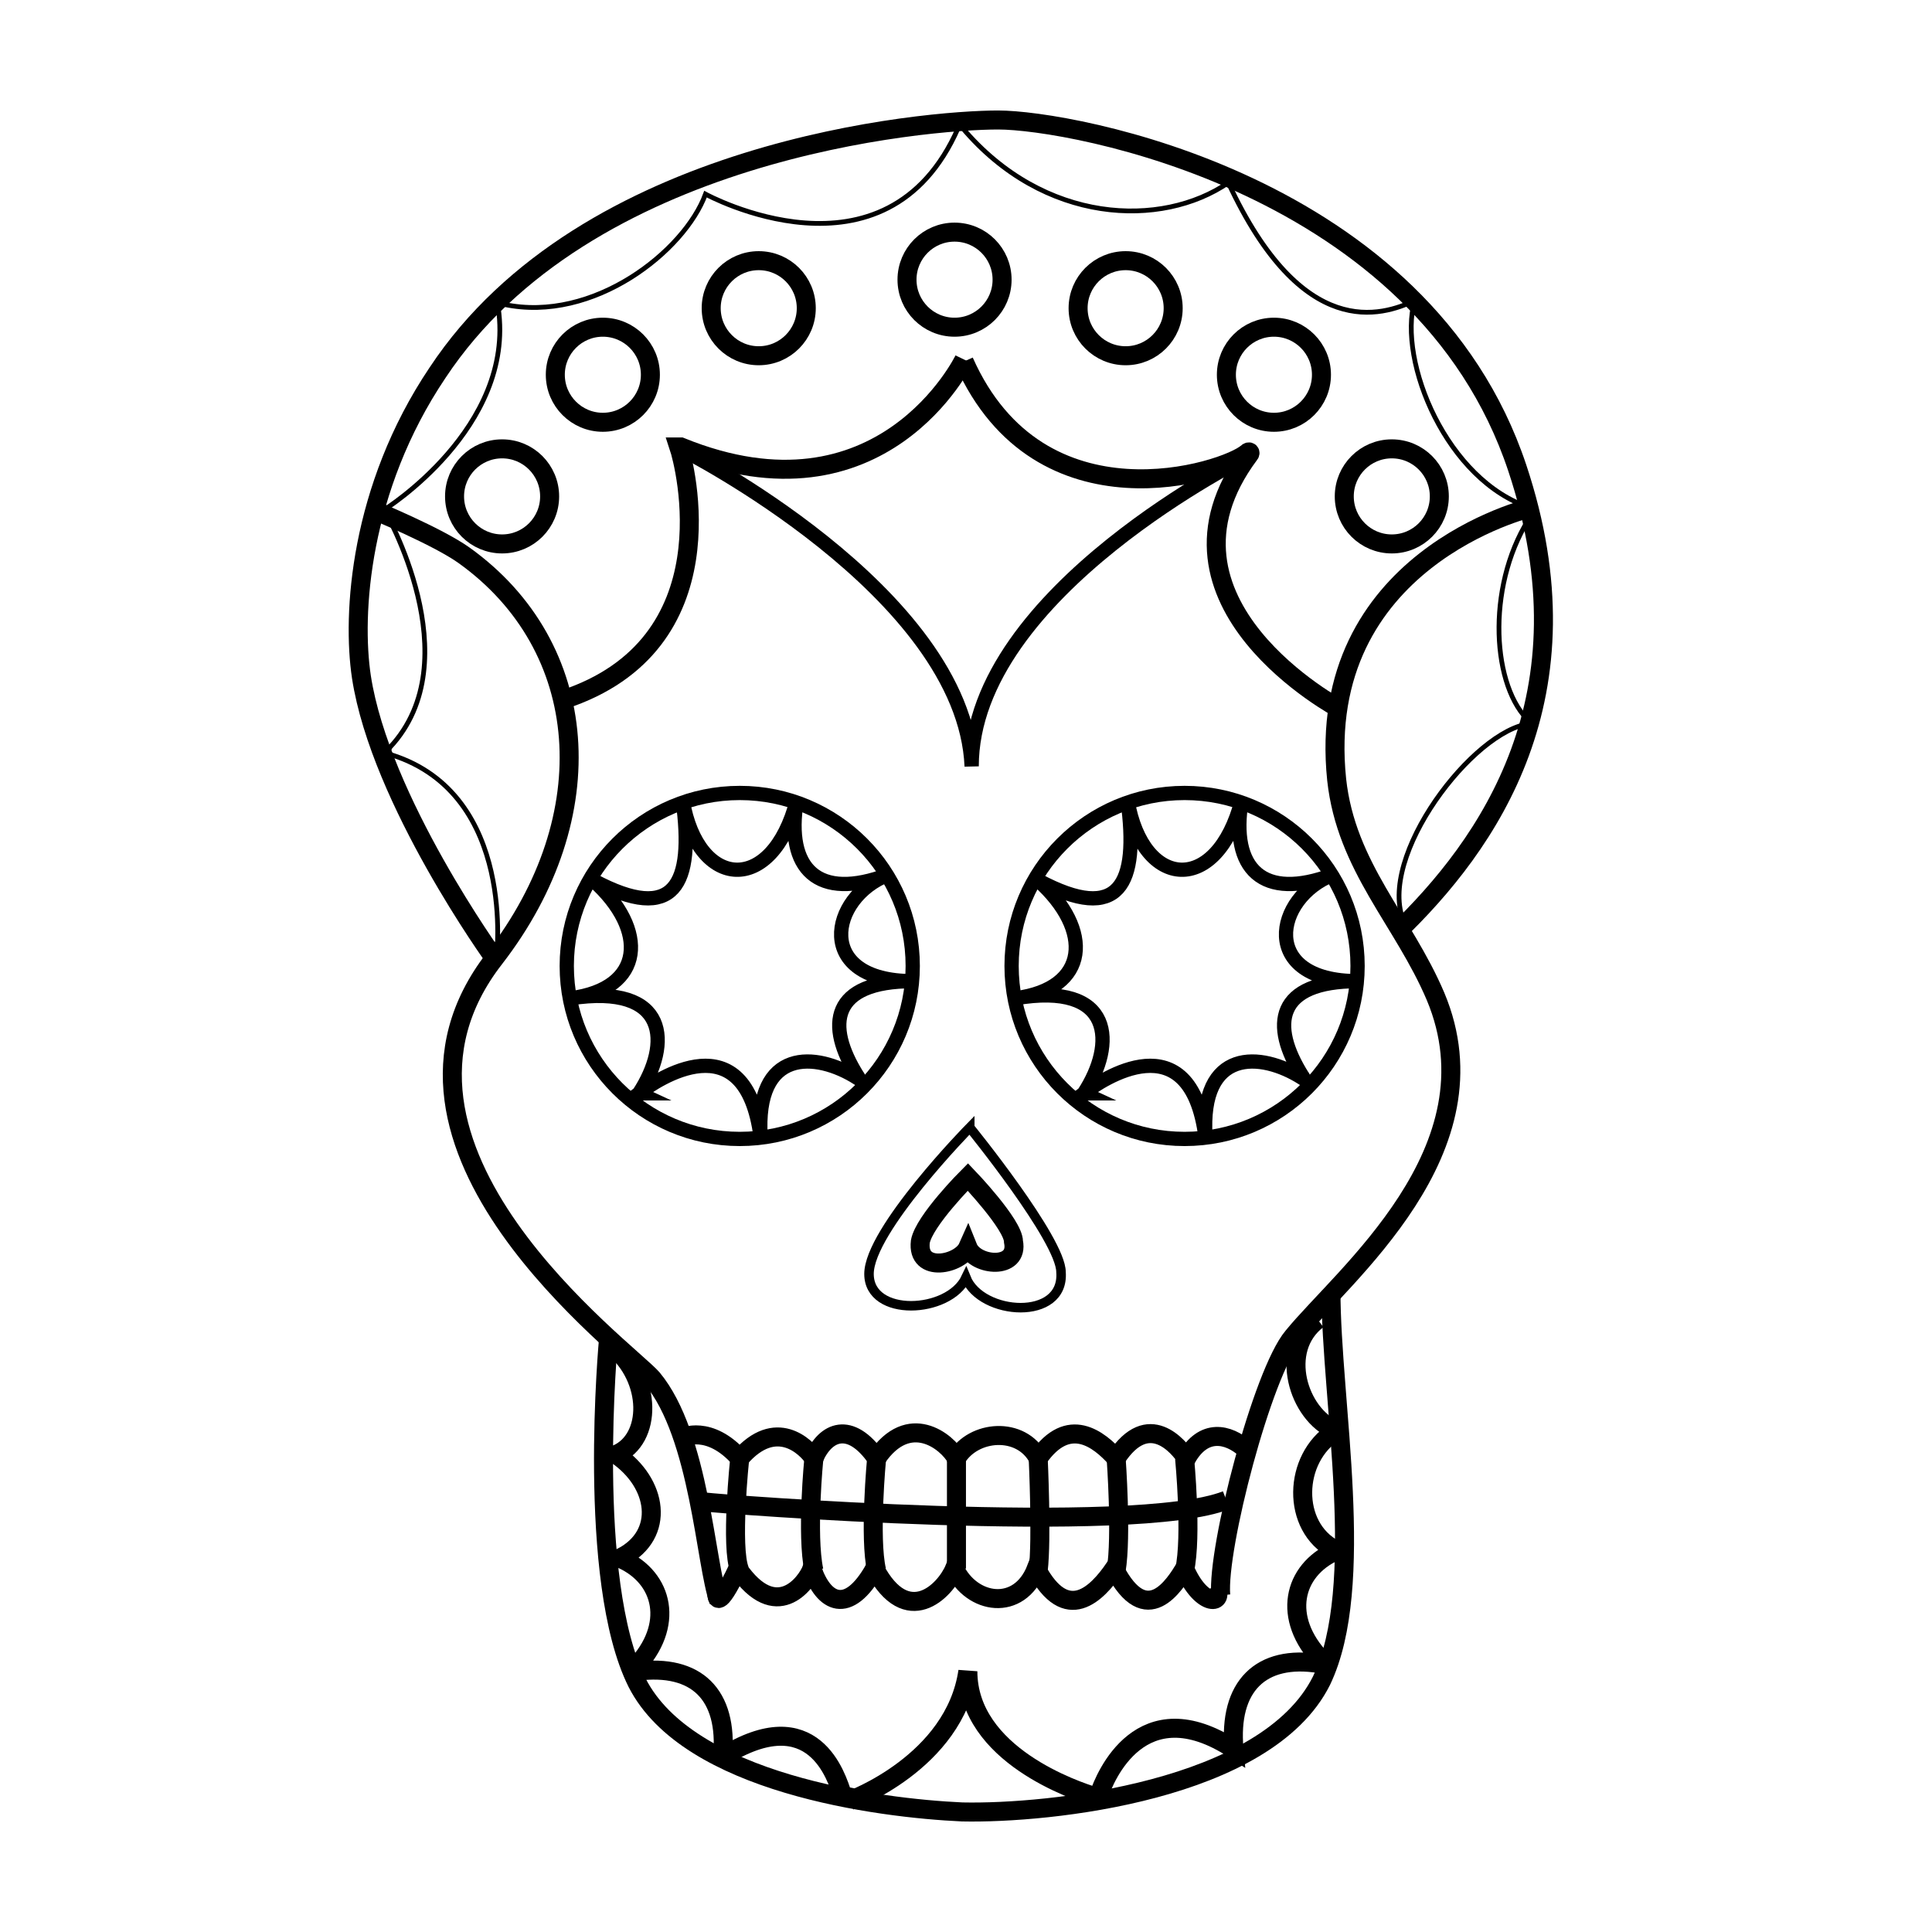 <?xml version="1.0" encoding="UTF-8"?>
<!-- Uploaded to: ICON Repo, www.iconrepo.com, Generator: ICON Repo Mixer Tools -->
<svg width="800px" height="800px" version="1.1" viewBox="144 144 512 512" xmlns="http://www.w3.org/2000/svg">
 <defs>
  <clipPath id="g">
   <path d="m167 148.09h458v321.91h-458z"/>
  </clipPath>
  <clipPath id="f">
   <path d="m232 414h340v237.9h-340z"/>
  </clipPath>
  <clipPath id="e">
   <path d="m298 422h271v229.9h-271z"/>
  </clipPath>
  <clipPath id="d">
   <path d="m235 429h209v222.9h-209z"/>
  </clipPath>
  <clipPath id="c">
   <path d="m313 148.09h168v153.91h-168z"/>
  </clipPath>
  <clipPath id="b">
   <path d="m261 148.09h168v161.91h-168z"/>
  </clipPath>
  <clipPath id="a">
   <path d="m358 148.09h169v161.91h-169z"/>
  </clipPath>
 </defs>
 <g clip-path="url(#g)">
  <path transform="matrix(5.038 0 0 5.038 148.09 148.09)" d="m25.2 49.6s-6-8.3-7-14.8c-0.5-3.3-0.1-9.9 4-16 7.8-11.801 25.7-13.3 29.499-13.3 3.8 0 22.3 3.3 27.3 18.3 4 12-1.5 19.8-6.4 24.5" fill="none" stroke="#000000" stroke-miterlimit="10"/>
 </g>
 <path transform="matrix(5.038 0 0 5.038 148.09 148.09)" d="m79.7 25.9s-11.4 2.7-10.2 14.3c0.5 4.6 3.5 7.4 5.2 11.4 3.4 8.1-4.9 14.7-7.5 17.9-1.6 1.9-4 11.1-3.8 13.6" fill="none" stroke="#000000" stroke-miterlimit="10"/>
 <g clip-path="url(#f)">
  <path transform="matrix(5.038 0 0 5.038 148.09 148.09)" d="m31.2 69.6s-1.2 12.7 1.5 18.1c2.7 5.3 12.7 6.6 17.1 6.8 4.6 0.1 16-1.1 18.9-6.9 2.4-5 0.5-14.7 0.5-20.5" fill="none" stroke="#000000" stroke-miterlimit="10"/>
 </g>
 <path transform="matrix(5.038 0 0 5.038 148.09 148.09)" d="m37 83.4c-0.7-1.9-1-8.7-3.5-11.7-1.3-1.5-16-12.2-8.3-22.1 5.8-7.5 5.1-16.4-1.6-21.2-1.4-1-4.8-2.4-4.8-2.4" fill="none" stroke="#000000" stroke-miterlimit="10"/>
 <g clip-path="url(#e)">
  <path transform="matrix(5.038 0 0 5.038 148.09 148.09)" d="m43.9 93.9s5.5-2 6.2-6.8c0 4.4 5.7 6.3 6.7 6.6 0.1 0 0.2 0 0.2-0.1 0.3-0.9 2.2-5.6 7.1-2.4-0.3-3.3 1.4-5 4.5-4.5 0.1 0 0.2-0.1 0.1-0.2-2.1-2.2-1.5-4.7 0.7-5.7v-0.1c-2.3-1.2-2.2-4.8 0-6.2v-0.1c-1.9-0.8-3-4.2-0.9-5.8" fill="none" stroke="#000000" stroke-miterlimit="10"/>
 </g>
 <g clip-path="url(#d)">
  <path transform="matrix(5.038 0 0 5.038 148.09 148.09)" d="m44.5 93.9c-0.4-0.2-1-0.2-1-0.3-0.3-0.9-1.5-5-6.3-2 0 0-0.1 0 0 0 0.3-3.3-1.4-4.9-4.5-4.5-0.1 0-0.2-0.1-0.1-0.2 2.1-2.2 1.5-4.7-0.7-5.7v-0.1c2.3-1.2 1.9-3.9-0.3-5.4 1.9-0.8 1.9-4-0.2-5.7" fill="none" stroke="#000000" stroke-miterlimit="10"/>
 </g>
 <path transform="matrix(5.038 0 0 5.038 148.09 148.09)" d="m47.2 50c0 5.026-4.074 9.099-9.099 9.099s-9.1-4.074-9.1-9.099 4.074-9.1 9.1-9.1 9.099 4.074 9.099 9.1" fill="none" stroke="#000000" stroke-miterlimit="10" stroke-width=".75"/>
 <path transform="matrix(5.038 0 0 5.038 148.09 148.09)" d="m32.8 56.7c0.9-0.7 5.6-3.9 6.4 2.3-0.3-4.7 2.9-4.5 5.1-3.1 0 0 0.1 0 0-0.1-1.7-2.7-1.4-5 2.9-5-5.2 0-4.4-4.4-1.3-5.6-3.7 1.4-5.4-0.3-4.8-3.9-1.3 5-5.2 4.7-6 0 0.6 4.4-0.4 6.5-4.7 4.2 0 0-0.1 0 0 0 2.9 2.6 2.7 5.7-1.2 6.2 5.201-0.799 5.301 2.401 3.602 5.001-0.1 0-0.1 0 0 0z" fill="none" stroke="#000000" stroke-miterlimit="10" stroke-width=".75"/>
 <path transform="matrix(5.038 0 0 5.038 148.09 148.09)" d="m70.6 50c0 5.026-4.074 9.099-9.1 9.099s-9.1-4.074-9.1-9.099 4.074-9.1 9.1-9.1 9.1 4.074 9.1 9.1" fill="none" stroke="#000000" stroke-miterlimit="10" stroke-width=".75"/>
 <path transform="matrix(5.038 0 0 5.038 148.09 148.09)" d="m56.2 56.7c0.9-0.7 5.6-3.9 6.4 2.3-0.3-4.7 2.9-4.5 5.1-3.1 0 0 0.1 0 0-0.1-1.7-2.7-1.4-5 2.9-5-5.2 0-4.4-4.4-1.3-5.6-3.7 1.4-5.4-0.3-4.8-3.9-1.3 5-5.2 4.7-6 0 0.6 4.4-0.4 6.5-4.7 4.2 0 0-0.1 0 0 0 2.9 2.6 2.7 5.7-1.2 6.2 5.202-0.899 5.302 2.401 3.602 5.001-0.1 0-0.1 0 0 0z" fill="none" stroke="#000000" stroke-miterlimit="10" stroke-width=".75"/>
 <path transform="matrix(5.038 0 0 5.038 148.09 148.09)" d="m50.1 61.1s-2.3 2.3-2.5 3.4c-0.2 1.7 2.1 1.2 2.5 0.3 0.4 1 2.7 1.2 2.4-0.3 0-0.9-2.4-3.4-2.4-3.4z" fill="none" stroke="#000000" stroke-miterlimit="10"/>
 <path transform="matrix(5.038 0 0 5.038 148.09 148.09)" d="m50.2 58.5s-5.3 5.4-5.3 7.7 4.2 2.1 5.1 0.2c0.8 2 5.2 2.3 5-0.3-7.75e-4 -1.7-4.8-7.6-4.8-7.6z" fill="none" stroke="#000000" stroke-miterlimit="10" stroke-width=".5"/>
 <path transform="matrix(5.038 0 0 5.038 148.09 148.09)" d="m36.9 83.1s0 0.9 1.1-1.4c2 2.9 3.6 0.8 3.9 0 0.6 1.8 1.9 2.5 3.3 0 1.7 3.2 3.7 1.2 4.2 0 0.9 1.9 3.4 2.3 4.3 0 1.6 3 3.2 1.3 4.1 0 1.7 3.3 3.2 0.8 3.7 0 0.9 2.1 2.2 1.9 1.6 0.9" fill="none" stroke="#000000" stroke-miterlimit="10"/>
 <path transform="matrix(5.038 0 0 5.038 148.09 148.09)" d="m38.1 75.9s-0.5 4.7 0 5.9" fill="none" stroke="#000000" stroke-miterlimit="10"/>
 <path transform="matrix(5.038 0 0 5.038 148.09 148.09)" d="m42 75.9s-0.4 4 0 5.9" fill="none" stroke="#000000" stroke-miterlimit="10"/>
 <path transform="matrix(5.038 0 0 5.038 148.09 148.09)" d="m45.3 75.9s-0.4 4.2 0 5.9" fill="none" stroke="#000000" stroke-miterlimit="10"/>
 <path transform="matrix(5.038 0 0 5.038 148.09 148.09)" d="m49.5 75.9v5.8" fill="none" stroke="#000000" stroke-miterlimit="10"/>
 <path transform="matrix(5.038 0 0 5.038 148.09 148.09)" d="m53.8 75.9s0.2 4.2 0 5.9" fill="none" stroke="#000000" stroke-miterlimit="10"/>
 <path transform="matrix(5.038 0 0 5.038 148.09 148.09)" d="m57.9 75.9s0.3 4.1 0 5.9" fill="none" stroke="#000000" stroke-miterlimit="10"/>
 <path transform="matrix(5.038 0 0 5.038 148.09 148.09)" d="m61.5 75.9s0.4 4.1 0 5.9" fill="none" stroke="#000000" stroke-miterlimit="10"/>
 <path transform="matrix(5.038 0 0 5.038 148.09 148.09)" d="m36.3 78.2c0.7 0.1 22.6 1.8 27.4-0.1" fill="none" stroke="#000000" stroke-miterlimit="10"/>
 <path transform="matrix(5.038 0 0 5.038 148.09 148.09)" d="m64.7 75.4c-0.9-0.8-2.2-1.1-3.1 0.5-0.4-0.6-2-2.6-3.7 0-0.9-1-2.5-2.3-4.1 0-0.9-1.7-3.4-1.5-4.3 0-0.5-0.9-2.5-2.5-4.2 0-1.4-2-2.7-1.4-3.3 0-0.4-0.6-2-2.2-3.9 0-1.6-1.8-3-1.1-3-1.1" fill="none" stroke="#000000" stroke-miterlimit="10"/>
 <path transform="matrix(5.038 0 0 5.038 148.09 148.09)" d="m49.9 18.1s-4.3 8.9-14.9 4.6h-0.1c0.3 0.9 2.8 10.4-6.1 13.3" fill="none" stroke="#000000" stroke-miterlimit="10"/>
 <path transform="matrix(5.038 0 0 5.038 148.09 148.09)" d="m69.7 36.5s-10.6-5.6-4.8-13.4c0.1-0.1 0-0.2-0.1-0.1-1.1 1-10.9 4.2-14.9-4.8" fill="none" stroke="#000000" stroke-miterlimit="10"/>
 <path transform="matrix(5.038 0 0 5.038 148.09 148.09)" d="m35 22.8s14.9 7.5 15.3 16.7c0-9.2 14.7-16.4 14.7-16.4" fill="none" stroke="#000000" stroke-miterlimit="10" stroke-width=".75"/>
 <path transform="matrix(5.038 0 0 5.038 148.09 148.09)" d="m25.3 49.6s1.1-8.6-5.5-10.7c-0.2-0.1-0.2-0.2-0.1-0.4 4.3-4.6-0.3-12.5-0.3-12.5s6.9-4.3 6-10.6c0-0.2 0.1-0.3 0.3-0.2 4.7 1 9.5-2.8 10.6-5.8 0 0 9.5 5.2 13.3-3.5 0-0.1 0.1-0.1 0.2 0 4.3 5.1 10.5 5.3 14 2.9 3.9 8.4 8.1 7 9.8 6.2-0.9 3.2 1.7 9.5 6.1 10.9 0.1 0 0.2 0.2 0.1 0.3-2.4 3.5-2.2 8.8-0.3 10.8 0.1 0.1 0 0.3-0.1 0.3-3.1 0.7-8.1 7.5-6.2 10.7" fill="none" stroke="#000000" stroke-miterlimit="10" stroke-width=".25"/>
 <g clip-path="url(#c)">
  <path transform="matrix(5.038 0 0 5.038 148.09 148.09)" d="m51.9 13.9c0 1.38-1.119 2.5-2.5 2.5s-2.501-1.12-2.501-2.5c0-1.381 1.12-2.501 2.501-2.501s2.5 1.12 2.5 2.501" fill="none" stroke="#000000" stroke-miterlimit="10"/>
 </g>
 <path transform="matrix(5.038 0 0 5.038 148.09 148.09)" d="m33.4 18.9c0 1.381-1.12 2.501-2.501 2.501-1.38 0-2.5-1.12-2.5-2.501 0-1.38 1.12-2.5 2.5-2.5 1.381 0 2.501 1.12 2.501 2.5" fill="none" stroke="#000000" stroke-miterlimit="10"/>
 <g clip-path="url(#b)">
  <path transform="matrix(5.038 0 0 5.038 148.09 148.09)" d="m41.6 15.4c0 1.381-1.12 2.501-2.501 2.501-1.38 0-2.5-1.12-2.5-2.501s1.12-2.5 2.5-2.5c1.381 0 2.501 1.119 2.501 2.5" fill="none" stroke="#000000" stroke-miterlimit="10"/>
 </g>
 <path transform="matrix(5.038 0 0 5.038 148.09 148.09)" d="m74.9 25.3c0 1.381-1.119 2.5-2.5 2.5s-2.5-1.119-2.5-2.5c0-1.381 1.119-2.501 2.5-2.501s2.5 1.12 2.5 2.501" fill="none" stroke="#000000" stroke-miterlimit="10"/>
 <path transform="matrix(5.038 0 0 5.038 148.09 148.09)" d="m68.7 18.9c0 1.381-1.12 2.501-2.5 2.501-1.381 0-2.501-1.12-2.501-2.501 0-1.38 1.12-2.5 2.501-2.5 1.38 0 2.5 1.12 2.5 2.5" fill="none" stroke="#000000" stroke-miterlimit="10"/>
 <g clip-path="url(#a)">
  <path transform="matrix(5.038 0 0 5.038 148.09 148.09)" d="m60.9 15.4c0 1.381-1.12 2.501-2.5 2.501-1.381 0-2.501-1.12-2.501-2.501s1.12-2.5 2.501-2.5c1.38 0 2.5 1.119 2.5 2.5" fill="none" stroke="#000000" stroke-miterlimit="10"/>
 </g>
 <path transform="matrix(5.038 0 0 5.038 148.09 148.09)" d="m28.1 25.3c0 1.381-1.12 2.5-2.5 2.5-1.381 0-2.501-1.119-2.501-2.5 0-1.381 1.12-2.501 2.501-2.501 1.38 0 2.5 1.12 2.5 2.501" fill="none" stroke="#000000" stroke-miterlimit="10"/>
</svg>